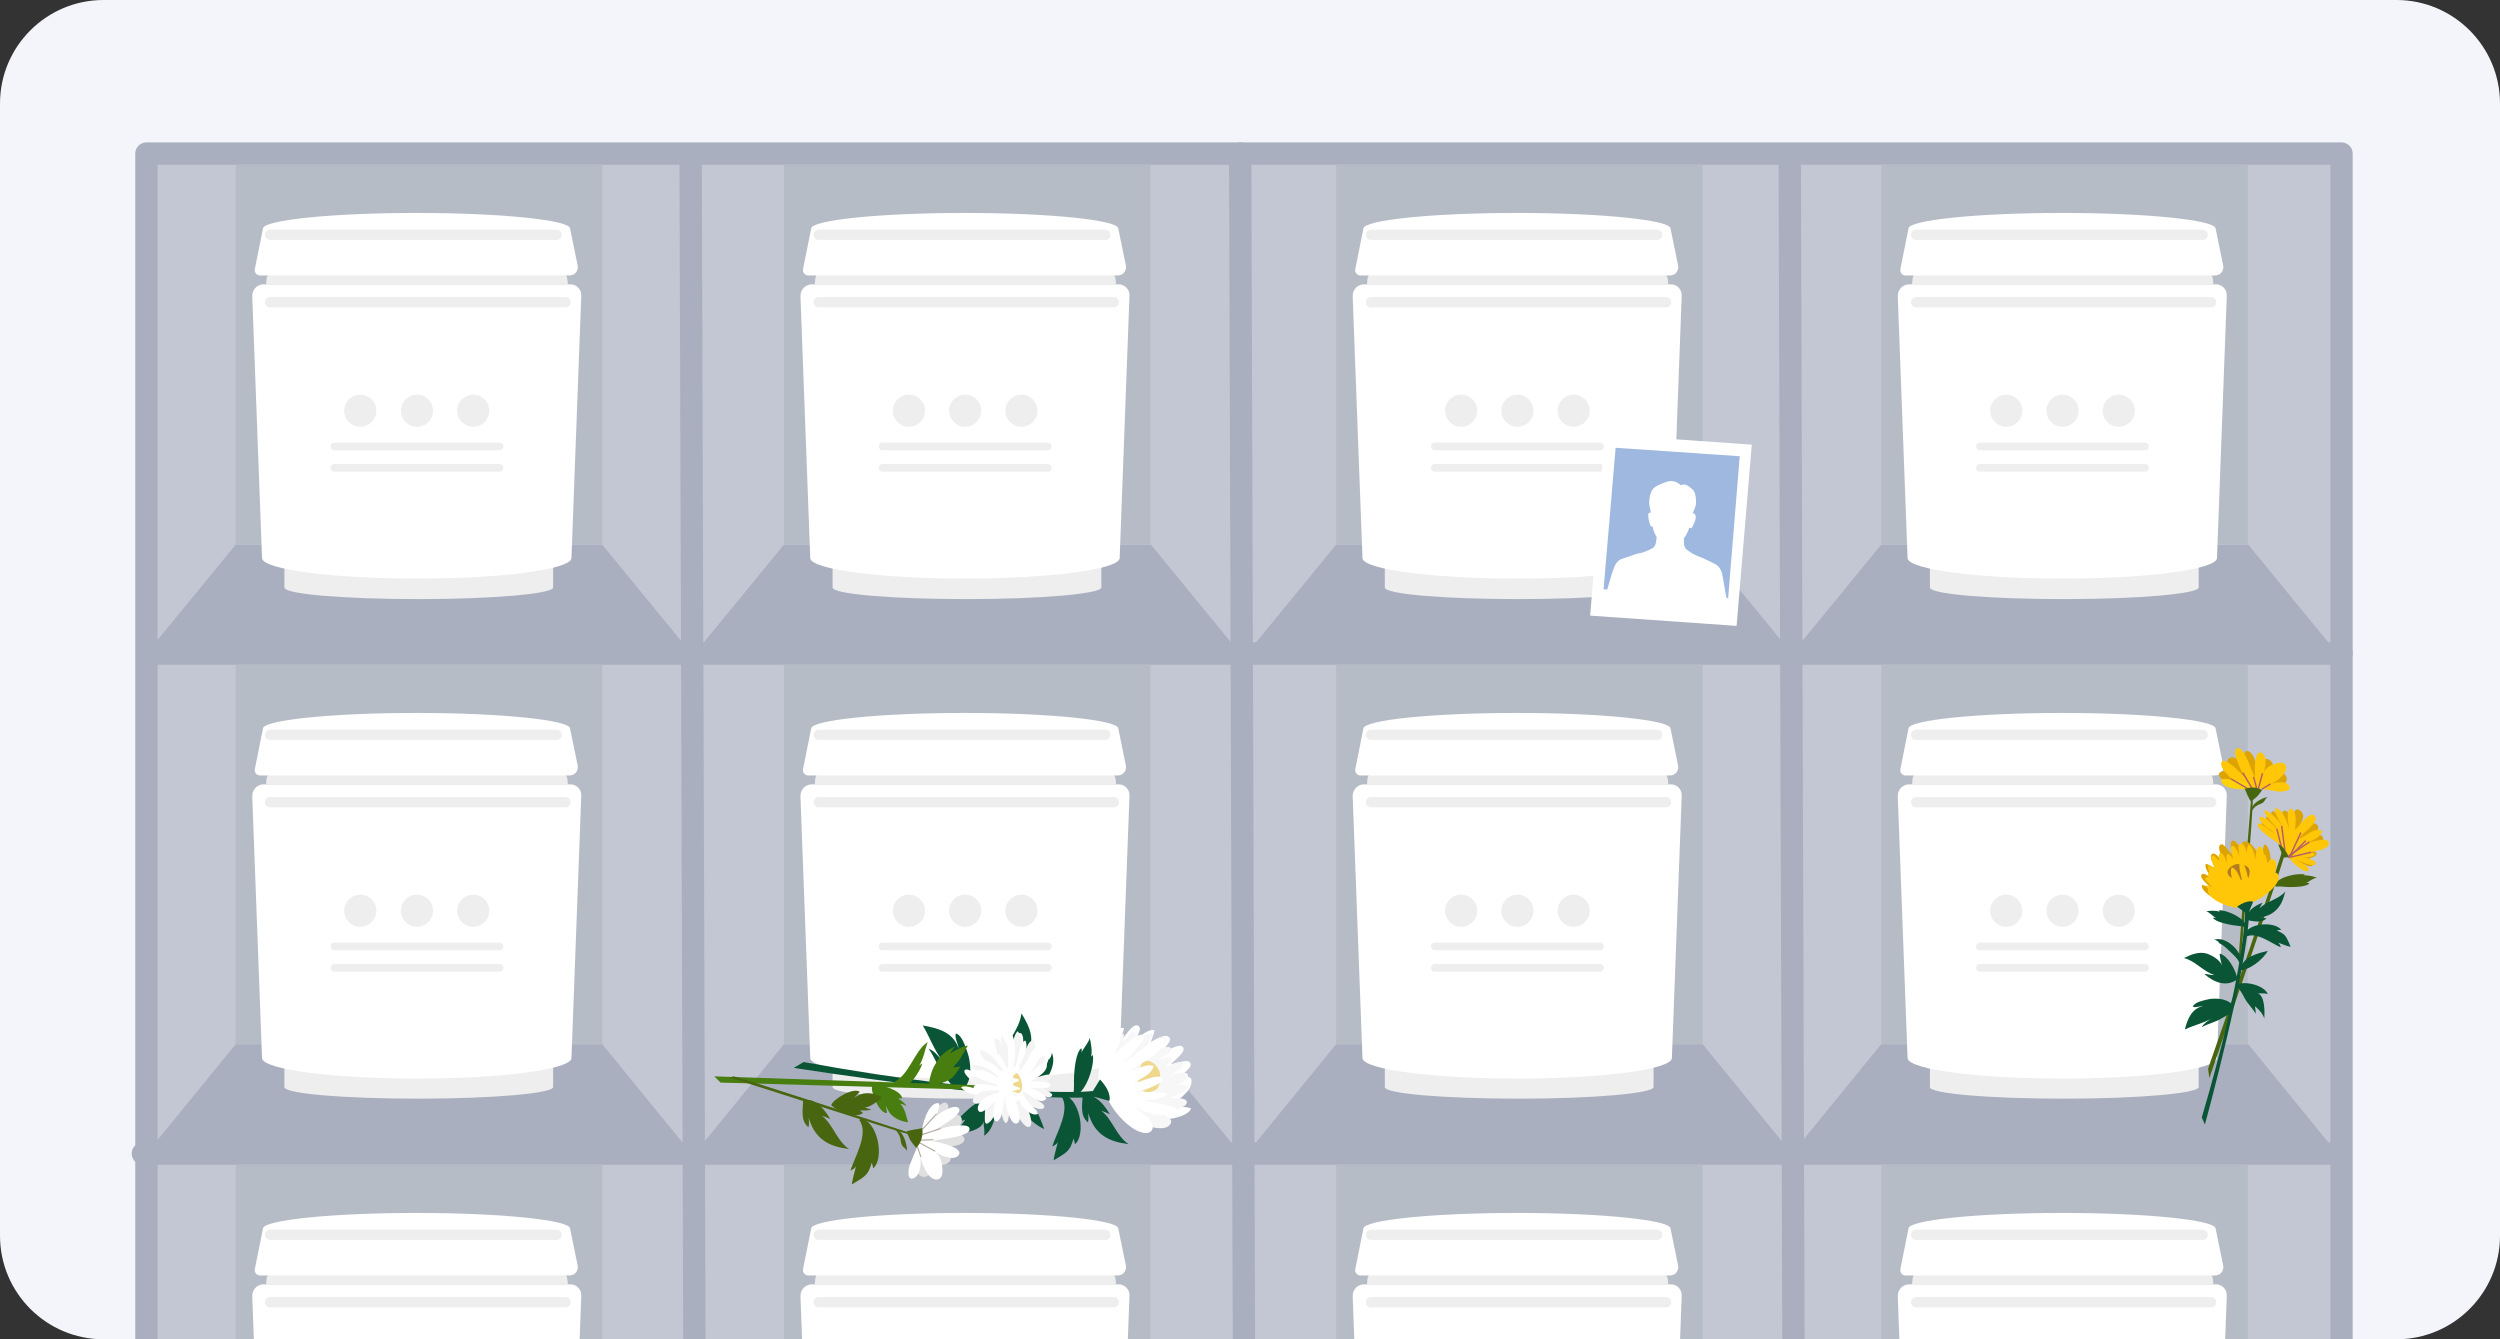 <?xml version="1.0" encoding="utf-8"?>
<!-- Generator: Adobe Illustrator 28.2.0, SVG Export Plug-In . SVG Version: 6.00 Build 0)  -->
<svg version="1.1" id="레이어_1" xmlns="http://www.w3.org/2000/svg" xmlns:xlink="http://www.w3.org/1999/xlink" x="0px"
	 y="0px" width="560px" height="300px" viewBox="0 0 560 300" style="enable-background:new 0 0 560 300;" xml:space="preserve">
<rect x="0" y="0" width="560" height="300" fill="#333333" stroke="none"/>
<style type="text/css">
	.st0{fill:#F4F5FB;}
	.st1{clip-path:url(#SVGID_00000086666787445867161480000017456264663364134310_);}
	.st2{fill:#C2C7D3;stroke:#A9AFBF;stroke-width:5;stroke-linecap:round;stroke-linejoin:round;stroke-miterlimit:10;}
	.st3{fill:none;stroke:#A9AFBF;stroke-width:5;stroke-linecap:round;stroke-linejoin:round;stroke-miterlimit:10;}
	.st4{fill:#A9AFBF;}
	.st5{fill:#B6BCC6;}
	.st6{fill:#EEEEEE;}
	.st7{fill:#FFFFFF;}
	.st8{fill:none;stroke:#EEEEEE;stroke-width:2.3;stroke-linecap:round;stroke-miterlimit:10;}
	.st9{fill:none;stroke:#EEEEEE;stroke-width:1.721;stroke-linecap:round;stroke-miterlimit:10;}
	.st10{fill:#F7F7F7;}
	.st11{fill:#EFD88B;}
	.st12{fill:#0A5536;}
	.st13{fill:#48650F;}
	.st14{fill:#487E0F;}
	.st15{fill:#F4F4F4;}
	.st16{fill:#E0E0E0;}
	.st17{fill:none;stroke:#B5ABA0;stroke-width:0.261;}
	.st18{fill:#9EB8DF;}
	.st19{fill:#DDA300;}
	.st20{fill:#FFC708;}
	.st21{fill:none;stroke:#B55D6A;stroke-width:0.325;}
	.st22{fill:#FFD208;}
	.st23{fill:#B37C21;}
</style>
<path class="st0" d="M536.8,300H23.2C10.4,300,0,289.6,0,276.8V23.2C0,10.4,10.4,0,23.2,0h513.6C549.6,0,560,10.4,560,23.2v253.6
	C560,289.6,549.6,300,536.8,300z"/>
<g>
	<defs>
		<path id="SVGID_1_" d="M536.8,300H23.2C10.4,300,0,289.6,0,276.8V23.2C0,10.4,10.4,0,23.2,0h513.6C549.6,0,560,10.4,560,23.2
			v253.6C560,289.6,549.6,300,536.8,300z"/>
	</defs>
	<clipPath id="SVGID_00000178204650603924085100000010465002262977041561_">
		<use xlink:href="#SVGID_1_"  style="overflow:visible;"/>
	</clipPath>
	<g style="clip-path:url(#SVGID_00000178204650603924085100000010465002262977041561_);">
		<rect x="32.8" y="34.4" class="st2" width="491.7" height="317.2"/>
		<g>
			<line class="st3" x1="34" y1="146.4" x2="524.5" y2="146.4"/>
			<line class="st3" x1="32" y1="258.4" x2="522.5" y2="258.4"/>
		</g>
		<line class="st3" x1="154.7" y1="35.6" x2="155.7" y2="351.6"/>
		<line class="st3" x1="277.8" y1="34.4" x2="278.8" y2="351.6"/>
		<line class="st3" x1="400.9" y1="35.6" x2="401.9" y2="354.3"/>
		<g>
			<polygon class="st4" points="134.9,122 52.8,122 32.8,146.4 154.9,146.4 			"/>
			<rect x="52.8" y="36.9" class="st5" width="82.1" height="85"/>
			<g>
				<path class="st6" d="M123.9,131.5v-10.4H63.7v10.4c0,0,0,0.1,0,0.1c0,1.5,13.5,2.6,30.1,2.6c16.6,0,30.1-1.2,30.1-2.6
					C123.9,131.6,123.9,131.5,123.9,131.5z"/>
				<g>
					<path class="st6" d="M127.7,63.7h-0.5l-0.1-1.1c-0.1-1.1-1-1.9-2-1.9H61.7c-1.1,0-1.9,0.8-2,1.9l-0.1,1.1H59c0,0,0,0-0.1,0
						L127.7,63.7C127.7,63.7,127.7,63.7,127.7,63.7z"/>
					<path class="st7" d="M127.8,63.7H59c-1.4,0-2.5,1.2-2.5,2.6l2.2,58.8c0.5,2.5,15.9,4.5,34.7,4.5c18.8,0,34.1-2,34.6-4.5h0
						l2.2-58.8C130.3,64.9,129.2,63.7,127.8,63.7z"/>
				</g>
				<path class="st7" d="M127.7,51.2c0-1.9-15.4-3.5-34.4-3.5c-19,0-34.4,1.6-34.4,3.5h0l-1.8,9c-0.2,0.8,0.4,1.5,1.1,1.5h69.4
					c1.2,0,2-1.1,1.8-2.2L127.7,51.2z"/>
				<line class="st8" x1="60.5" y1="52.6" x2="124.7" y2="52.6"/>
				<line class="st8" x1="60.5" y1="67.7" x2="126.7" y2="67.7"/>
				<g>
					<line class="st9" x1="74.9" y1="100" x2="111.9" y2="100"/>
					<line class="st9" x1="74.9" y1="104.8" x2="111.9" y2="104.8"/>
					<g>
						<circle class="st6" cx="80.7" cy="92" r="3.6"/>
						<circle class="st6" cx="93.4" cy="92" r="3.6"/>
						<circle class="st6" cx="106" cy="92" r="3.6"/>
					</g>
				</g>
			</g>
		</g>
		<g>
			<polygon class="st4" points="257.8,122 175.6,122 155.6,146.4 277.8,146.4 			"/>
			<rect x="175.6" y="36.9" class="st5" width="82.1" height="85"/>
			<g>
				<path class="st6" d="M246.7,131.5v-10.4h-60.2v10.4c0,0,0,0.1,0,0.1c0,1.5,13.5,2.6,30.1,2.6s30.1-1.2,30.1-2.6
					C246.8,131.6,246.7,131.5,246.7,131.5z"/>
				<g>
					<path class="st6" d="M250.5,63.7H250l-0.1-1.1c-0.1-1.1-1-1.9-2-1.9h-63.3c-1.1,0-1.9,0.8-2,1.9l-0.1,1.1h-0.5c0,0,0,0-0.1,0
						L250.5,63.7C250.6,63.7,250.5,63.7,250.5,63.7z"/>
					<path class="st7" d="M250.6,63.7h-68.8c-1.4,0-2.5,1.2-2.5,2.6l2.2,58.8c0.5,2.5,15.9,4.5,34.7,4.5c18.8,0,34.1-2,34.6-4.5h0
						l2.2-58.8C253.1,64.9,252,63.7,250.6,63.7z"/>
				</g>
				<path class="st7" d="M250.5,51.2c0-1.9-15.4-3.5-34.4-3.5c-19,0-34.4,1.6-34.4,3.5h0l-1.8,9c-0.2,0.8,0.4,1.5,1.1,1.5h69.4
					c1.2,0,2-1.1,1.8-2.2L250.5,51.2z"/>
				<line class="st8" x1="183.4" y1="52.6" x2="247.6" y2="52.6"/>
				<line class="st8" x1="183.4" y1="67.7" x2="249.5" y2="67.7"/>
				<g>
					<line class="st9" x1="197.7" y1="100" x2="234.7" y2="100"/>
					<line class="st9" x1="197.7" y1="104.8" x2="234.7" y2="104.8"/>
					<g>
						<circle class="st6" cx="203.6" cy="92" r="3.6"/>
						<circle class="st6" cx="216.2" cy="92" r="3.6"/>
						<circle class="st6" cx="228.8" cy="92" r="3.6"/>
					</g>
				</g>
			</g>
		</g>
		<g>
			<polygon class="st4" points="381.4,122 299.3,122 279.3,146.4 401.4,146.4 			"/>
			<rect x="299.3" y="36.9" class="st5" width="82.1" height="85"/>
			<g>
				<path class="st6" d="M370.4,131.5v-10.4h-60.2v10.4c0,0,0,0.1,0,0.1c0,1.5,13.5,2.6,30.1,2.6c16.6,0,30.1-1.2,30.1-2.6
					C370.4,131.6,370.4,131.5,370.4,131.5z"/>
				<g>
					<path class="st6" d="M374.2,63.7h-0.5l-0.1-1.1c-0.1-1.1-1-1.9-2-1.9h-63.3c-1.1,0-1.9,0.8-2,1.9l-0.1,1.1h-0.5c0,0,0,0-0.1,0
						L374.2,63.7C374.2,63.7,374.2,63.7,374.2,63.7z"/>
					<path class="st7" d="M374.3,63.7h-68.8c-1.4,0-2.5,1.2-2.5,2.6l2.2,58.8c0.5,2.5,15.9,4.5,34.7,4.5c18.8,0,34.1-2,34.6-4.5h0
						l2.2-58.8C376.8,64.9,375.7,63.7,374.3,63.7z"/>
				</g>
				<path class="st7" d="M374.2,51.2c0-1.9-15.4-3.5-34.4-3.5c-19,0-34.4,1.6-34.4,3.5h0l-1.8,9c-0.2,0.8,0.4,1.5,1.1,1.5h69.4
					c1.2,0,2-1.1,1.8-2.2L374.2,51.2z"/>
				<line class="st8" x1="307.1" y1="52.6" x2="371.2" y2="52.6"/>
				<line class="st8" x1="307.1" y1="67.7" x2="373.2" y2="67.7"/>
				<g>
					<line class="st9" x1="321.4" y1="100" x2="358.4" y2="100"/>
					<line class="st9" x1="321.4" y1="104.8" x2="358.4" y2="104.8"/>
					<g>
						<circle class="st6" cx="327.3" cy="92" r="3.6"/>
						<circle class="st6" cx="339.9" cy="92" r="3.6"/>
						<circle class="st6" cx="352.5" cy="92" r="3.6"/>
					</g>
				</g>
			</g>
		</g>
		<g>
			<polygon class="st4" points="503.6,122 421.4,122 401.4,146.4 523.6,146.4 			"/>
			<rect x="421.4" y="36.9" class="st5" width="82.1" height="85"/>
			<g>
				<path class="st6" d="M492.5,131.5v-10.4h-60.2v10.4c0,0,0,0.1,0,0.1c0,1.5,13.5,2.6,30.1,2.6s30.1-1.2,30.1-2.6
					C492.6,131.6,492.5,131.5,492.5,131.5z"/>
				<g>
					<path class="st6" d="M496.3,63.7h-0.5l-0.1-1.1c-0.1-1.1-1-1.9-2-1.9h-63.3c-1.1,0-1.9,0.8-2,1.9l-0.1,1.1h-0.5c0,0,0,0-0.1,0
						L496.3,63.7C496.4,63.7,496.3,63.7,496.3,63.7z"/>
					<path class="st7" d="M496.4,63.7h-68.8c-1.4,0-2.5,1.2-2.5,2.6l2.2,58.8c0.5,2.5,15.9,4.5,34.7,4.5c18.8,0,34.1-2,34.6-4.5h0
						l2.2-58.8C498.9,64.9,497.8,63.7,496.4,63.7z"/>
				</g>
				<path class="st7" d="M496.3,51.2c0-1.9-15.4-3.5-34.4-3.5c-19,0-34.4,1.6-34.4,3.5h0l-1.8,9c-0.2,0.8,0.4,1.5,1.1,1.5h69.4
					c1.2,0,2-1.1,1.8-2.2L496.3,51.2z"/>
				<line class="st8" x1="429.2" y1="52.6" x2="493.4" y2="52.6"/>
				<line class="st8" x1="429.2" y1="67.7" x2="495.3" y2="67.7"/>
				<g>
					<line class="st9" x1="443.5" y1="100" x2="480.5" y2="100"/>
					<line class="st9" x1="443.5" y1="104.8" x2="480.5" y2="104.8"/>
					<g>
						<circle class="st6" cx="449.4" cy="92" r="3.6"/>
						<circle class="st6" cx="462" cy="92" r="3.6"/>
						<circle class="st6" cx="474.6" cy="92" r="3.6"/>
					</g>
				</g>
			</g>
		</g>
		<g>
			<polygon class="st4" points="134.9,233.9 52.8,233.9 32.8,258.4 154.9,258.4 			"/>
			<rect x="52.8" y="148.9" class="st5" width="82.1" height="85"/>
			<g>
				<path class="st6" d="M123.9,243.5V233H63.7v10.4c0,0,0,0.1,0,0.1c0,1.5,13.5,2.6,30.1,2.6c16.6,0,30.1-1.2,30.1-2.6
					C123.9,243.5,123.9,243.5,123.9,243.5z"/>
				<g>
					<path class="st6" d="M127.7,175.7h-0.5l-0.1-1.1c-0.1-1.1-1-1.9-2-1.9H61.7c-1.1,0-1.9,0.8-2,1.9l-0.1,1.1H59c0,0,0,0-0.1,0
						L127.7,175.7C127.7,175.7,127.7,175.7,127.7,175.7z"/>
					<path class="st7" d="M127.8,175.7H59c-1.4,0-2.5,1.2-2.5,2.6l2.2,58.8c0.5,2.5,15.9,4.5,34.7,4.5c18.8,0,34.1-2,34.6-4.5h0
						l2.2-58.8C130.3,176.9,129.2,175.7,127.8,175.7z"/>
				</g>
				<path class="st7" d="M127.7,163.2c0-1.9-15.4-3.5-34.4-3.5c-19,0-34.4,1.6-34.4,3.5h0l-1.8,9c-0.2,0.8,0.4,1.5,1.1,1.5h69.4
					c1.2,0,2-1.1,1.8-2.2L127.7,163.2z"/>
				<line class="st8" x1="60.5" y1="164.6" x2="124.7" y2="164.6"/>
				<line class="st8" x1="60.5" y1="179.7" x2="126.7" y2="179.7"/>
				<g>
					<line class="st9" x1="74.9" y1="212" x2="111.9" y2="212"/>
					<line class="st9" x1="74.9" y1="216.8" x2="111.9" y2="216.8"/>
					<g>
						<circle class="st6" cx="80.7" cy="204" r="3.6"/>
						<circle class="st6" cx="93.4" cy="204" r="3.6"/>
						<circle class="st6" cx="106" cy="204" r="3.6"/>
					</g>
				</g>
			</g>
		</g>
		<g>
			<polygon class="st4" points="257.8,233.9 175.6,233.9 155.6,258.4 277.8,258.4 			"/>
			<rect x="175.6" y="148.9" class="st5" width="82.1" height="85"/>
			<g>
				<path class="st6" d="M246.7,243.5V233h-60.2v10.4c0,0,0,0.1,0,0.1c0,1.5,13.5,2.6,30.1,2.6s30.1-1.2,30.1-2.6
					C246.8,243.5,246.7,243.5,246.7,243.5z"/>
				<g>
					<path class="st6" d="M250.5,175.7H250l-0.1-1.1c-0.1-1.1-1-1.9-2-1.9h-63.3c-1.1,0-1.9,0.8-2,1.9l-0.1,1.1h-0.5c0,0,0,0-0.1,0
						L250.5,175.7C250.6,175.7,250.5,175.7,250.5,175.7z"/>
					<path class="st7" d="M250.6,175.7h-68.8c-1.4,0-2.5,1.2-2.5,2.6l2.2,58.8c0.5,2.5,15.9,4.5,34.7,4.5c18.8,0,34.1-2,34.6-4.5h0
						l2.2-58.8C253.1,176.9,252,175.7,250.6,175.7z"/>
				</g>
				<path class="st7" d="M250.5,163.2c0-1.9-15.4-3.5-34.4-3.5c-19,0-34.4,1.6-34.4,3.5h0l-1.8,9c-0.2,0.8,0.4,1.5,1.1,1.5h69.4
					c1.2,0,2-1.1,1.8-2.2L250.5,163.2z"/>
				<line class="st8" x1="183.4" y1="164.6" x2="247.6" y2="164.6"/>
				<line class="st8" x1="183.4" y1="179.7" x2="249.5" y2="179.7"/>
				<g>
					<line class="st9" x1="197.7" y1="212" x2="234.7" y2="212"/>
					<line class="st9" x1="197.7" y1="216.8" x2="234.7" y2="216.8"/>
					<g>
						<circle class="st6" cx="203.6" cy="204" r="3.6"/>
						<circle class="st6" cx="216.2" cy="204" r="3.6"/>
						<circle class="st6" cx="228.8" cy="204" r="3.6"/>
					</g>
				</g>
			</g>
		</g>
		<g>
			<polygon class="st4" points="381.4,233.9 299.3,233.9 279.3,258.4 401.4,258.4 			"/>
			<rect x="299.3" y="148.9" class="st5" width="82.1" height="85"/>
			<g>
				<path class="st6" d="M370.4,243.5V233h-60.2v10.4c0,0,0,0.1,0,0.1c0,1.5,13.5,2.6,30.1,2.6c16.6,0,30.1-1.2,30.1-2.6
					C370.4,243.5,370.4,243.5,370.4,243.5z"/>
				<g>
					<path class="st6" d="M374.2,175.7h-0.5l-0.1-1.1c-0.1-1.1-1-1.9-2-1.9h-63.3c-1.1,0-1.9,0.8-2,1.9l-0.1,1.1h-0.5c0,0,0,0-0.1,0
						L374.2,175.7C374.2,175.7,374.2,175.7,374.2,175.7z"/>
					<path class="st7" d="M374.3,175.7h-68.8c-1.4,0-2.5,1.2-2.5,2.6l2.2,58.8c0.5,2.5,15.9,4.5,34.7,4.5c18.8,0,34.1-2,34.6-4.5h0
						l2.2-58.8C376.8,176.9,375.7,175.7,374.3,175.7z"/>
				</g>
				<path class="st7" d="M374.2,163.2c0-1.9-15.4-3.5-34.4-3.5c-19,0-34.4,1.6-34.4,3.5h0l-1.8,9c-0.2,0.8,0.4,1.5,1.1,1.5h69.4
					c1.2,0,2-1.1,1.8-2.2L374.2,163.2z"/>
				<line class="st8" x1="307.1" y1="164.6" x2="371.2" y2="164.6"/>
				<line class="st8" x1="307.1" y1="179.7" x2="373.2" y2="179.7"/>
				<g>
					<line class="st9" x1="321.4" y1="212" x2="358.4" y2="212"/>
					<line class="st9" x1="321.4" y1="216.8" x2="358.4" y2="216.8"/>
					<g>
						<circle class="st6" cx="327.3" cy="204" r="3.6"/>
						<circle class="st6" cx="339.9" cy="204" r="3.6"/>
						<circle class="st6" cx="352.5" cy="204" r="3.6"/>
					</g>
				</g>
			</g>
		</g>
		<g>
			<polygon class="st4" points="503.6,233.9 421.4,233.9 401.4,258.4 523.6,258.4 			"/>
			<rect x="421.4" y="148.9" class="st5" width="82.1" height="85"/>
			<g>
				<path class="st6" d="M492.5,243.5V233h-60.2v10.4c0,0,0,0.1,0,0.1c0,1.5,13.5,2.6,30.1,2.6s30.1-1.2,30.1-2.6
					C492.6,243.5,492.5,243.5,492.5,243.5z"/>
				<g>
					<path class="st6" d="M496.3,175.7h-0.5l-0.1-1.1c-0.1-1.1-1-1.9-2-1.9h-63.3c-1.1,0-1.9,0.8-2,1.9l-0.1,1.1h-0.5c0,0,0,0-0.1,0
						L496.3,175.7C496.4,175.7,496.3,175.7,496.3,175.7z"/>
					<path class="st7" d="M496.4,175.7h-68.8c-1.4,0-2.5,1.2-2.5,2.6l2.2,58.8c0.5,2.5,15.9,4.5,34.7,4.5c18.8,0,34.1-2,34.6-4.5h0
						l2.2-58.8C498.9,176.9,497.8,175.7,496.4,175.7z"/>
				</g>
				<path class="st7" d="M496.3,163.2c0-1.9-15.4-3.5-34.4-3.5c-19,0-34.4,1.6-34.4,3.5h0l-1.8,9c-0.2,0.8,0.4,1.5,1.1,1.5h69.4
					c1.2,0,2-1.1,1.8-2.2L496.3,163.2z"/>
				<line class="st8" x1="429.2" y1="164.6" x2="493.4" y2="164.6"/>
				<line class="st8" x1="429.2" y1="179.7" x2="495.3" y2="179.7"/>
				<g>
					<line class="st9" x1="443.5" y1="212" x2="480.5" y2="212"/>
					<line class="st9" x1="443.5" y1="216.8" x2="480.5" y2="216.8"/>
					<g>
						<circle class="st6" cx="449.4" cy="204" r="3.6"/>
						<circle class="st6" cx="462" cy="204" r="3.6"/>
						<circle class="st6" cx="474.6" cy="204" r="3.6"/>
					</g>
				</g>
			</g>
		</g>
		<g>
			<polygon class="st4" points="134.9,345.9 52.8,345.9 32.8,370.4 154.9,370.4 			"/>
			<rect x="52.8" y="260.9" class="st5" width="82.1" height="85"/>
			<g>
				<path class="st6" d="M123.9,355.5V345H63.7v10.4c0,0,0,0.1,0,0.1c0,1.5,13.5,2.6,30.1,2.6c16.6,0,30.1-1.2,30.1-2.6
					C123.9,355.5,123.9,355.5,123.9,355.5z"/>
				<g>
					<path class="st6" d="M127.7,287.7h-0.5l-0.1-1.1c-0.1-1.1-1-1.9-2-1.9H61.7c-1.1,0-1.9,0.8-2,1.9l-0.1,1.1H59c0,0,0,0-0.1,0
						L127.7,287.7C127.7,287.7,127.7,287.7,127.7,287.7z"/>
					<path class="st7" d="M127.8,287.7H59c-1.4,0-2.5,1.2-2.5,2.6l2.2,58.8c0.5,2.5,15.9,4.5,34.7,4.5c18.8,0,34.1-2,34.6-4.5h0
						l2.2-58.8C130.3,288.9,129.2,287.7,127.8,287.7z"/>
				</g>
				<path class="st7" d="M127.7,275.2c0-1.9-15.4-3.5-34.4-3.5c-19,0-34.4,1.6-34.4,3.5h0l-1.8,9c-0.2,0.8,0.4,1.5,1.1,1.5h69.4
					c1.2,0,2-1.1,1.8-2.2L127.7,275.2z"/>
				<line class="st8" x1="60.5" y1="276.6" x2="124.7" y2="276.6"/>
				<line class="st8" x1="60.5" y1="291.7" x2="126.7" y2="291.7"/>
				<g>
					<line class="st9" x1="74.9" y1="324" x2="111.9" y2="324"/>
					<line class="st9" x1="74.9" y1="328.8" x2="111.9" y2="328.8"/>
					<g>
						<circle class="st6" cx="80.7" cy="316" r="3.6"/>
						<circle class="st6" cx="93.4" cy="316" r="3.6"/>
						<circle class="st6" cx="106" cy="316" r="3.6"/>
					</g>
				</g>
			</g>
		</g>
		<g>
			<polygon class="st4" points="257.8,345.9 175.6,345.9 155.6,370.4 277.8,370.4 			"/>
			<rect x="175.6" y="260.9" class="st5" width="82.1" height="85"/>
			<g>
				<path class="st6" d="M246.7,355.5V345h-60.2v10.4c0,0,0,0.1,0,0.1c0,1.5,13.5,2.6,30.1,2.6s30.1-1.2,30.1-2.6
					C246.8,355.5,246.7,355.5,246.7,355.5z"/>
				<g>
					<path class="st6" d="M250.5,287.7H250l-0.1-1.1c-0.1-1.1-1-1.9-2-1.9h-63.3c-1.1,0-1.9,0.8-2,1.9l-0.1,1.1h-0.5c0,0,0,0-0.1,0
						L250.5,287.7C250.6,287.7,250.5,287.7,250.5,287.7z"/>
					<path class="st7" d="M250.6,287.7h-68.8c-1.4,0-2.5,1.2-2.5,2.6l2.2,58.8c0.5,2.5,15.9,4.5,34.7,4.5c18.8,0,34.1-2,34.6-4.5h0
						l2.2-58.8C253.1,288.9,252,287.7,250.6,287.7z"/>
				</g>
				<path class="st7" d="M250.5,275.2c0-1.9-15.4-3.5-34.4-3.5c-19,0-34.4,1.6-34.4,3.5h0l-1.8,9c-0.2,0.8,0.4,1.5,1.1,1.5h69.4
					c1.2,0,2-1.1,1.8-2.2L250.5,275.2z"/>
				<line class="st8" x1="183.4" y1="276.6" x2="247.6" y2="276.6"/>
				<line class="st8" x1="183.4" y1="291.7" x2="249.5" y2="291.7"/>
				<g>
					<line class="st9" x1="197.7" y1="324" x2="234.7" y2="324"/>
					<line class="st9" x1="197.7" y1="328.8" x2="234.7" y2="328.8"/>
					<g>
						<circle class="st6" cx="203.6" cy="316" r="3.6"/>
						<circle class="st6" cx="216.2" cy="316" r="3.6"/>
						<circle class="st6" cx="228.8" cy="316" r="3.6"/>
					</g>
				</g>
			</g>
		</g>
		<g>
			<polygon class="st4" points="381.4,345.9 299.3,345.9 279.3,370.4 401.4,370.4 			"/>
			<rect x="299.3" y="260.9" class="st5" width="82.1" height="85"/>
			<g>
				<path class="st6" d="M370.4,355.5V345h-60.2v10.4c0,0,0,0.1,0,0.1c0,1.5,13.5,2.6,30.1,2.6c16.6,0,30.1-1.2,30.1-2.6
					C370.4,355.5,370.4,355.5,370.4,355.5z"/>
				<g>
					<path class="st6" d="M374.2,287.7h-0.5l-0.1-1.1c-0.1-1.1-1-1.9-2-1.9h-63.3c-1.1,0-1.9,0.8-2,1.9l-0.1,1.1h-0.5c0,0,0,0-0.1,0
						L374.2,287.7C374.2,287.7,374.2,287.7,374.2,287.7z"/>
					<path class="st7" d="M374.3,287.7h-68.8c-1.4,0-2.5,1.2-2.5,2.6l2.2,58.8c0.5,2.5,15.9,4.5,34.7,4.5c18.8,0,34.1-2,34.6-4.5h0
						l2.2-58.8C376.8,288.9,375.7,287.7,374.3,287.7z"/>
				</g>
				<path class="st7" d="M374.2,275.2c0-1.9-15.4-3.5-34.4-3.5c-19,0-34.4,1.6-34.4,3.5h0l-1.8,9c-0.2,0.8,0.4,1.5,1.1,1.5h69.4
					c1.2,0,2-1.1,1.8-2.2L374.2,275.2z"/>
				<line class="st8" x1="307.1" y1="276.6" x2="371.2" y2="276.6"/>
				<line class="st8" x1="307.1" y1="291.7" x2="373.2" y2="291.7"/>
				<g>
					<line class="st9" x1="321.4" y1="324" x2="358.4" y2="324"/>
					<line class="st9" x1="321.4" y1="328.8" x2="358.4" y2="328.8"/>
					<g>
						<circle class="st6" cx="327.3" cy="316" r="3.6"/>
						<circle class="st6" cx="339.9" cy="316" r="3.6"/>
						<circle class="st6" cx="352.5" cy="316" r="3.6"/>
					</g>
				</g>
			</g>
		</g>
		<g>
			<polygon class="st4" points="503.6,345.9 421.4,345.9 401.4,370.4 523.6,370.4 			"/>
			<rect x="421.4" y="260.9" class="st5" width="82.1" height="85"/>
			<g>
				<path class="st6" d="M492.5,355.5V345h-60.2v10.4c0,0,0,0.1,0,0.1c0,1.5,13.5,2.6,30.1,2.6s30.1-1.2,30.1-2.6
					C492.6,355.5,492.5,355.5,492.5,355.5z"/>
				<g>
					<path class="st6" d="M496.3,287.7h-0.5l-0.1-1.1c-0.1-1.1-1-1.9-2-1.9h-63.3c-1.1,0-1.9,0.8-2,1.9l-0.1,1.1h-0.5c0,0,0,0-0.1,0
						L496.3,287.7C496.4,287.7,496.3,287.7,496.3,287.7z"/>
					<path class="st7" d="M496.4,287.7h-68.8c-1.4,0-2.5,1.2-2.5,2.6l2.2,58.8c0.5,2.5,15.9,4.5,34.7,4.5c18.8,0,34.1-2,34.6-4.5h0
						l2.2-58.8C498.9,288.9,497.8,287.7,496.4,287.7z"/>
				</g>
				<path class="st7" d="M496.3,275.2c0-1.9-15.4-3.5-34.4-3.5c-19,0-34.4,1.6-34.4,3.5h0l-1.8,9c-0.2,0.8,0.4,1.5,1.1,1.5h69.4
					c1.2,0,2-1.1,1.8-2.2L496.3,275.2z"/>
				<line class="st8" x1="429.2" y1="276.6" x2="493.4" y2="276.6"/>
				<line class="st8" x1="429.2" y1="291.7" x2="495.3" y2="291.7"/>
				<g>
					<line class="st9" x1="443.5" y1="324" x2="480.5" y2="324"/>
					<line class="st9" x1="443.5" y1="328.8" x2="480.5" y2="328.8"/>
					<g>
						<circle class="st6" cx="449.4" cy="316" r="3.6"/>
						<circle class="st6" cx="462" cy="316" r="3.6"/>
						<circle class="st6" cx="474.6" cy="316" r="3.6"/>
					</g>
				</g>
			</g>
		</g>
		<g>
			<g>
				<path class="st7" d="M260,250.4c1.4,0.8,6.3-0.4,6.8-2.1c-1.3-0.6-2.9-0.2-4.3-0.2c1-1.9,4.2-3.2,4.4-5.7
					c0.2-2.3-2.9-0.6-4.1-0.3c0.8-0.5,4.2-2.7,3.9-3.8c-0.3-1.4-3.4,0-4.4,0.1c0.4-0.7,3.5-2.7,2.7-3.8c-0.9-1.2-4.1,1.3-5.1,1.4
					c0.4-0.9,3.2-3,1.8-3.8c-1.2-0.7-3.1,1.1-4,1.6c0.2-1,0.8-2,0.9-3c-1.2-0.5-3.3,1.4-4.2,2.1c0.2-0.8,1.7-2.7,0.4-3.2
					c-1.2-0.4-2.9,2.7-3.7,3.3c0.1-0.9,0.5-1.8,0.7-2.7c-1.5-0.6-3.4,3-3.8,4.1c-0.5,1.6,0.3,3.4,0.9,4.9c1.5,4,3.1,10.2,8.2,10.9"
					/>
				<path class="st10" d="M255.9,251.5c1.1,1,4.7,1.8,5.9,0.7c1.7-1.5-1-2.5-2.1-2.9c1.1,0,5.6-0.9,6.1-2.1c0.6-1.6-3.3-1.1-4-1.3
					c1.1-0.2,4.2-1.4,4.4-2.6c-1-0.4-2-0.5-3-0.1c0.7-0.4,3.4-1.2,2.9-2.4c-0.5-1.2-3.1-0.1-4,0.1c0.5-0.4,3.4-1.8,2.9-2.7
					c-0.5-0.9-3.3,0.6-4,0.7c0.5-0.6,1.3-1.1,1.5-1.8c-1.1-0.5-2.2,0.1-3.2,0.2c0.6-0.3,3.6-1.5,3-2.5c-0.4-0.8-3,0.3-3.6,0.5
					c0.5-0.5,3.2-2,2.4-2.9c-0.7-0.8-3.2,1-3.9,1.4c0.2-0.7,0.8-1.3,1-2c-1.2-0.7-3.1,1.1-4.1,1.7c0.1-0.6,0.8-2.3-0.3-2.3
					c-0.6,0-2,1.9-2.4,2.3c0.2-1.1,0.9-2.9-0.5-1.3c-1.3,1.5-2.1,3.4-2.4,5.4c-0.4,3,0.7,6.6,2.2,9.2c0.5,0.9,1.1,1.9,1.8,2.7
					c0.5,0.5,1.1,0.9,1.5,1.6"/>
				<path class="st11" d="M258.5,244.3c1.4-0.2,1.6-3.4,1.2-4.4c-0.7-1.6-2.7-3.3-4-1.5c-1.4,1.9-1.3,7.2,2.4,6.1"/>
				<path class="st7" d="M247.6,245c0.4,0.4,0.6,1.3,0.9,1.9c0.6,1.1,1.3,2.1,2.1,3c1.3,1.5,3.4,3.4,5.3,3.8c1.8,0.5,3-0.8,1.9-2.5
					c-1.2-1.8-3.6-3-5.2-4.5c-0.1-0.1-0.1-0.1-0.2-0.1c3,2.2,6.3,4,10.1,2.7c2.4-0.9-0.1-1.5-1.4-1.8c-1.7-0.4-3.5-0.7-5.3-1
					c1,0.1,5.5-0.4,5.6-1.6c-2.3-0.5-4.8-0.2-7.1-0.2c0.8-0.1,6.4-1.8,6.1-3.1c-0.4-1.4-5.8,1-6.6,1.2c1.3-1.1,4.3-2.1,4.6-4
					c-1.5-0.6-3.9,0.7-5.3,1.2c2.2-2,7.5-3.8,7.8-7.3c-1.6-0.6-3.5,1.2-4.7,2c-1.7,1.1-3,2.5-4.7,3.6c0.7-0.9,5.6-5.4,4.5-6.4
					c-1-0.9-5.9,3.6-6.5,4.6c0.1-0.8,2.9-4.9,0.4-4.1c-1.7,0.6-2.9,3.9-3.3,5.4c-0.6,2-1.2,5.5,0.9,6.7"/>
				<path class="st12" d="M248.5,246.6c0,0,0.7-1.8-2.1-4.8l-1.6,2.6c0,0-18,2-64.8-6.5l-2.2,1.3c0,0,50.3,8,67.4,6.5L248.5,246.6z"
					/>
				<path class="st12" d="M224.7,244.2c2.3-0.8,6.3-3.5,6.7-6.2c-1.1,0.1-2.5,0.9-3.6,1c1.8-0.8,2.8-3.4,3.1-5.1
					c0.5-2.4-0.8-4.8-2.1-6.9c-0.4,3.6-3.5,6.4-4.2,9.9c-0.2-1,0.1-2.1,0-3.1c-2.2,3.1-3.4,7.2-0.6,10.3"/>
				<path class="st12" d="M222.4,244.5c1.4,2.6,0.6,8.5-2,9.9c0.3-0.9-0.1-2.1-0.1-3.2c-0.4,2.4-5.8,2.8-7.6,2.9
					c1.3-0.4,2.8-2.1,3.5-3.3c-0.8,0.3-1.5,0.5-2.4,0.5c1.6-1.2,2.8-2.8,4.5-3.9c1.2-0.9,2.8-2,3.8-3.2"/>
				<path class="st12" d="M216.2,243.5c1.6-2,1.3-5.5,0.5-7.8c-0.4-1.1-1.2-3.9-2.6-4.2c-0.3,1,0.5,2.3,0.6,3.3
					c-1.2-3.6-4.6-4.5-8-5.1c1.5,2.5,2.5,5.4,4.3,7.8c-0.9-1-1.7-2.1-3-2.6c1.3,1.8,2,3.9,3.3,5.7c0.6,0.9,1.4,1.8,2,2.7"/>
				<path class="st12" d="M227.6,245c3.7,0.5,5.2,4.9,6.3,7.9c-2.6-1.1-6.7-5-6.9-8.1"/>
				<path class="st12" d="M230.9,244.6c2.9-1,6.1-5.8,4.7-8.8c0,0.6-0.3,1.2-0.7,1.6c0,0.1,0-0.3,0-0.3c-0.3,1.8-1.9,3.4-3,4.8
					c-0.9,1.2-1.8,2.1-3.2,2.8"/>
				<path class="st12" d="M237.9,245.2c3.9,0.3,5.5,8.9,2.9,11.1c-0.1-0.4-0.2-0.9-0.3-1.3c-0.6,1.7-0.7,2.4-2.2,3.5
					c-0.7,0.5-1.6,1-2.3,1.4c0.2-1.4,0.7-2.9,1-4.3c-0.1,0.6-0.8,1-1.3,1.2c0.9-2.9,4.2-8.3,2-11.3"/>
				<path class="st13" d="M192.7,250.6c3.9,0.3,5.5,8.9,2.9,11.1c-0.1-0.4-0.2-0.9-0.3-1.3c-0.6,1.7-0.7,2.4-2.2,3.5
					c-0.7,0.5-1.6,1-2.3,1.4c0.2-1.4,0.7-2.9,1-4.3c-0.1,0.6-0.8,1-1.3,1.2c0.9-2.9,4.2-8.3,2-11.3"/>
				<path class="st12" d="M241,245.3c2.4-0.9,4.2-6.7,3.8-9c-0.1,0.1-0.3,0.3-0.4,0.4c0.3-1.4,0-2.9-0.3-4.2
					c-0.3,1.2-1.4,2.2-1.9,3.4c0.1-0.2,0.2-0.8,0-1.1c-1.2,1-1.5,4.5-1.6,6c-0.1,1.5,0.1,2.9-0.2,4.4"/>
				<path class="st12" d="M243.9,245.3c2.1,0.4,3.7,2.6,4.7,4.3c-0.6-0.3-1.3-0.6-1.9-0.8c2.6,2.1,3.3,5.6,6.1,7.5
					c-2.2-0.3-4.4-0.8-6.2-2.3c-1.7-1.5-2.1-2.7-2.9-4.7c0.1,0.7,0.2,1.4,0,2.1c-1.9-1.5-1.2-4.1-1.2-6.1"/>
				<path class="st13" d="M181.3,246.4c2.1,0.4,3.7,2.6,4.7,4.3c-0.6-0.3-1.3-0.6-1.9-0.8c2.6,2.1,3.3,5.6,6.1,7.5
					c-2.2-0.3-4.4-0.8-6.2-2.3c-1.7-1.5-2.1-2.7-2.9-4.7c0.1,0.7,0.2,1.4,0,2.1c-1.9-1.5-1.2-4.1-1.2-6.1"/>
			</g>
			<g>
				<polygon class="st14" points="221.9,244.2 161.4,242.5 160,241.1 221.9,243.2 				"/>
				<path class="st14" d="M199.8,242.6c3.9-1.5,4.8-7,8-9.2c-0.6,1.7-0.9,3.7-1.9,5.3c0.2-0.2,0.4-0.3,0.7-0.5
					c-0.3,1.4-3.4,6.7-5.3,4.8"/>
				<path class="st14" d="M195.4,243.1c-0.6,1.2,1.6,6.5,3.3,6.2c-0.1-0.6-0.2-1.2-0.2-1.7c0.6,2.4,2.7,3.5,4.9,3.8
					c-0.4-1.4-0.7-3.2-1.8-4.2c0.5,0.1,1,0.3,1.5,0.6c-0.4-0.7-1.2-1.3-1.9-1.7c0.2,0,0.6-0.1,0.9-0.1c-0.3-1.8-4.7-3.1-6.2-2.9"/>
				<path class="st13" d="M186.2,247.6c0.2-1.3,5.1-4.2,6.4-3c-0.4,0.4-0.9,0.8-1.2,1.3c1.9-1.5,4.2-1.2,6.2-0.1
					c-1.1,0.9-2.4,2.1-3.9,2.3c0.5,0.2,1,0.3,1.5,0.4c-0.8,0.3-1.8,0.3-2.6,0.2c0.2,0.1,0.5,0.5,0.7,0.6c-1.3,1.3-5.6-0.3-6.7-1.4"
					/>
				<path class="st14" d="M208.2,243.1c0.5,0.6,3-0.6,4-1c1.5-0.7,2.1-2,3-3.2c-0.6,0.1-1.2,0.1-1.7,0.2c0.6-0.8,1.3-1.4,1.8-2.3
					c0.5-0.9,1-1.7,1.5-2.6c-1.5,0.3-2.7,1-4,1.8c0.4-0.6,0.7-1.1,1.2-1.6c-2,0.9-3.4,1.9-4.5,4c-0.8,1.3-1.2,2.8-1.4,4.2"/>
				<g>
					<g>
						<path class="st7" d="M228.1,240.2c0.8-1.7,1.1-3.8,1.1-5.8c0-0.6,0.2-2.9-0.7-3c-1-0.2-1.1,2-1.3,2.5c0,0-0.1,0-0.1,0
							c-0.1-0.4-0.5-2.4-1.1-2.3c-0.8,0-0.6,1.5-0.7,1.9c-0.7,2.2-1.7-2.5-2.3-2.5c-1.5,0.2,0.9,4.1,0.5,4.7c-0.7,1.3-2.7-2.6-3.1-3
							c-1.4,0.7,0.2,3.4,0.7,4.2c0.9,1.5,0.2,1.6-1,0.7c-0.7-0.6-1.6-1.7-1.4-0.3c0.2,1.1,1.1,1.8,1.9,2.6c0.5,0.5,1,0.9,0.2,1.2
							c-1.2,0.4-2.7-0.9-3.5-1.3c-1.2-0.6-1.7,0-0.9,1c0.5,0.7,1.3,1.3,2.1,1.7c0.6,0.3,1.6,0.5,2.1,0.9c1.1,1-0.4,0.8-1.1,0.7
							c-1.2-0.2-3-1.1-4.2-0.6c1,1.9,5,2.1,7,1.9l6-5.1"/>
						<path class="st15" d="M226.4,243.3c-0.6,1.5,0.3,4.7,1.2,6.1c0.4,0.6,2,3.5,3,3c1.4-0.7-1.3-6.3-1.8-7.3
							c0.5,1.3,1.3,2.3,2.6,2.9c0.4,0.2,2,0.7,2.4,0.2c0.6-0.6-0.9-1.4-1.3-1.7c-0.9-0.6-1.6-1.4-2-2.4c0.5,0.4,5.2,2.7,5.2,1.1
							c0-0.3-2-1.5-2.3-1.7c-0.6-0.3-1.5-0.6-1.9-0.9c0.9,0.1,1.8,0.2,2.7-0.2c0.4-0.2,1.5-0.9,1.4-1.4c-0.3-0.9-3.6,0.5-4.2,0.6
							c0.2-1,1.7-1.9,2.2-2.9c0.4-0.8,0.5-1.4,0.3-2.3c-1,0.3-1.5,1.6-2.5,2.1c0.5-1.3,0.6-2.7,0.5-4.1c-0.1-0.8-0.1-2.1-1.2-1
							c-0.6,0.6-0.9,1.9-1.4,2.7c-0.3,0.6-0.6,1.1-0.8,1.7c0.8-2,0.8-4.9-0.5-6.8c-0.8,0.4-1.2,2.9-1.3,3.8
							c-0.2,1.2-0.7,2.6-0.6,3.8c0.5-2-0.3-5.1-1.8-6.6c-0.2,1.1,0.1,1.8,0.4,2.8c-0.2-0.8-0.8-2.3-2-2.1c0.1,2.1,1.2,3.9,1.9,5.9
							c-0.5-0.5-4.6-4-5-3.2c-0.4,0.7,1.6,2.7,2,3.2c0.5,0.7,1,1.5,1.6,2c-1.3-0.9-3.7-2.4-5.3-1.9c0.1,1.1,1.6,1.6,2.5,2.1
							c0.6,0.4,1.1,1,1.8,1.2c-0.6-0.4-5.2-1.8-4.9,0c0.1,0.8,1.8,1,2.5,1.3c0.8,0.3,1.7,0.4,2.5,0.8c-1.2,0-2.4,0.2-3.4,1
							c-0.4,0.3-1.3,1.2-0.9,1.8c0.5,0.9,3.3-0.3,3.9-0.6c-1.3,0.4-1.3,2.9-1.3,3.9c0,0.8-0.1,2.1,1,1.2c0.8-0.6,1.4-2.1,1.9-3
							c0.3-0.5,0.9-1,0.7-1.6c0.3,1.3,0,2.6,0.5,3.9c0.5,1.2,0.9,1.1,1.2-0.2c0.5-2.3,0.4-5,0.3-7.3"/>
						<path class="st7" d="M225.8,244.2c-1,1.3-0.6,3.2-0.1,4.6c0.2,0.7,1,3.4,2.2,2.8c1-0.5,0.2-3.1,0-3.8
							c-0.3-0.8-1.2-2.2-0.8-3.1c1.1,0.8,1.3,2.6,2.2,3.5c0.6,0.6,2.2,1.9,3.2,1.3c-0.1-1.1-1.7-1.9-2.3-2.8
							c-0.4-0.6-1.1-1.4-1.2-2.2c1.2,0,3.6,3.1,5.2,1.8c0.9-0.7-2.6-2.4-3.3-2.6c0,0-0.1-0.1-0.1-0.1c0.5,0,5.1,0.7,4.4-0.8
							c-0.3-0.7-3.7-0.5-4.5-0.5c1.4-0.8,4.4-2.3,3.7-4.3c-1.7,0.1-2.7,2.1-4.3,2.8c1.8-1.1,3.2-4.6,2.6-6.6c-1.3,0.2-2.3,3-3,4
							c-0.5,0.7-0.9,1.7-1.9,2c0.5-2,2.9-4.9,1.9-7.1c-1.1,0.1-1.6,3.3-1.8,4.2c-0.2,0.7-0.5,2.7-1.2,2.9c-0.3-0.5,0.1-1.1,0.3-1.7
							c0.3-0.9,0.3-1.8,0.4-2.7c0-0.6-0.1-4-1-4.1c-1.1-0.2-0.4,7.5-0.6,8.4c-0.8-2.3-1.7-4.1-3.8-5.4c-0.6,2,2.9,4.5,3.6,6.3
							c-1.5-0.8-3.8-4.1-5.9-3.4c0.3,1,1.8,1.7,2.5,2.3c0.8,0.7,1.6,1.4,2.3,2.1c-1.5-0.8-3.1-2.2-4.9-2.3c-0.4,0-1,0-1.3,0.2
							c-0.6,0.3-0.5,0.1-0.2,0.6c0.6,1,3,1.8,4.1,2.1c0.8,0.2,1.7,0.2,2.2,0.9c-0.5,0.1-6.4-1.7-6.3,0.2c0.1,1.2,5.5,0.3,6.6,0.5
							c-1.2,0.7-2.8,0.9-4,1.7c-0.8,0.5-2,1.7-1.6,2.8c0.7,1.6,3.9-2.3,4.7-2.9c-1.2,0.5-1.6,3.6-1.2,4.7c0.6,1.6,1.5,0.1,1.8-0.9
							c0.4-1.6,0.3-4,1.4-5.2"/>
						<path class="st11" d="M227.4,244.6c-1.5,0.5-2.1-5,0.2-4.3c1.2,0.4,2.1,4.4,0.4,4.6"/>
					</g>
					<path class="st7" d="M223.2,242.7c-0.1,1.8,3,4.5,4.8,3.9c1.3-0.4-1.2-1.3-1.2-1.8c-0.1-0.8,1.9-0.5,1.7-1
						c-0.1-0.3-1.2-0.4-1.5-0.7c-0.3-0.4,0.1-0.5,0.5-0.7c0.3-0.1,0.9-0.2,0.7-0.6c-0.2-0.3-0.9,0-1.2-0.4c-0.4-0.7,1.3-1.1,1.4-1.9
						c0.1-1.1-2.4-0.5-2.9-0.3c-1.1,0.4-2.3,1.9-2.2,3.1"/>
				</g>
				<g>
					<path class="st16" d="M209.5,248.9c0.1-0.8,2.2-2.8,2.8-1.5c0.6,1.3-1.2,2.1-1.7,3.1c0.5,0,0.9-0.4,1.3-0.6
						c0.6-0.2,1.2-0.2,1.7-0.2c0.7-0.1,1.5,0,1.8,0.8c0.4,1.4-1.6,2.8-2.6,3.4c1,0.1,1.9-0.4,2.7,0.4c0.6,0.6,0.8,1.1,0.1,1.7
						c-1.3,1-2.8,0.6-4.3,1c0.8,0.7,2.4,2.2,1.3,3.3c-0.4,0.4-1.1,0.7-1.6,0.6c-0.4-0.1-0.7-0.5-1.1-0.6c0,2.2-3.5,5.1-4.5,1.9
						c-0.2-0.5-0.3-1.1-0.3-1.7c0-0.6,0.4-1.1,0.6-1.7c0.5-1.5,1.1-2.9,1.6-4.4c0.3-0.8,0.5-1.6,0.8-2.4c0.2-0.4,0.3-1,0.5-1.3"/>
					<path class="st7" d="M206.9,254c-0.2-1.3,1.3-2.9,2.2-3.6c0.9-0.7,4.2-3.1,5.5-2.3c1.8,1.2-4.4,4.5-5.5,5.2
						c0.7-0.2,1.2-0.2,1.9-0.5c1.2-0.5,2.5-0.6,3.8-0.7c0.7,0,2.8-0.2,2.3,1.2c-0.4,0.9-3.9,1.6-4.8,1.7c-1.1,0.2-2.4,0.3-3.4,0.6
						c0.9,0.2,7.5,1.4,5.7,3.3c-1.2,1.2-4.3-0.2-5.4-1c1.5,1,1.8,2.2,1.9,4c0.1,1.1-0.2,2.5-1.6,2.3c-1.8-0.3-3.2-3.8-3.3-5.4
						c0.1,1.4,0.2,4.3-1.5,5.1c-1.7,0.7-1.2-2.2-0.9-3c0.9-2.3,2-4.5,2.6-6.8"/>
					<path class="st7" d="M206.5,254c-0.1-1.8,1.4-7.1,3.7-6.9c0.9,0.5-1.4,4.7-2.4,6.6"/>
					<line class="st17" x1="209.1" y1="255.3" x2="205.9" y2="255.4"/>
					<line class="st17" x1="210.7" y1="252.8" x2="206.4" y2="254.2"/>
					<line class="st17" x1="209.5" y1="257.9" x2="205.8" y2="255.9"/>
					<line class="st17" x1="206.3" y1="259.2" x2="205.4" y2="256.6"/>
					<line class="st17" x1="209.8" y1="249.5" x2="206.6" y2="253"/>
					<path class="st13" d="M203,253.9c0.4,0,0.6,1,0.9,1.5c0.4,0.6,0.9,1.2,1.3,1.7c1.2-1,1.6-2.9,1.4-4.4c-1.1,0.3-2.6,0.3-3.6,0.8
						c0,0-37.9-12.4-38.7-12.4l-0.9,0.3C163.5,241.3,202.3,253.9,203,253.9z"/>
					<path class="st13" d="M200.6,252.9c1.9,0.6,2.5,3.3,2.6,5c-0.2-0.6-0.8-0.8-1.1-1.3c-0.3-0.5-0.3-1-0.4-1.5
						c-0.2-1-0.7-1.5-1.3-2.3"/>
				</g>
			</g>
		</g>
		<g>
			<polygon class="st7" points="389,140.2 356.2,137.9 359.5,97.3 392.4,99.6 			"/>
			<g>
				<g>
					<polygon class="st18" points="387.1,134 359.2,132 361.9,100.3 389.7,102.2 					"/>
				</g>
			</g>
		</g>
		<g>
			<path class="st13" d="M511.3,190.3c0,0-1.2,4.7-16.7,49.1l0.3,2.1c0,0,14.5-42.2,16.8-49.8L511.3,190.3z"/>
			<path class="st13" d="M509.6,198.1c0.8-1.7,5-2.6,6.7-2.2c-0.1,0.1-0.2,0.2-0.3,0.2c1-0.1,2.1,0.2,3,0.5
				c-0.9,0.1-1.7,0.9-2.5,1.2c0.2-0.1,0.6-0.1,0.8,0.1c-0.8,0.8-3.3,0.8-4.4,0.8c-1.1,0-2.1-0.2-3.2-0.1"/>
			<g>
				<path class="st19" d="M515.4,193.3c0.5,0.2,2.2,1.1,2.6,0.6c0.4-0.7-1-1.1-1.3-1.4c0.5-0.2,2.3-0.6,2.2-1.3c0-0.5-1.7-1-2-1.1
					c0.6-0.7,3.6-1,3.5-2.3c-0.1-1.1-1.9-0.8-2.6-0.6c0.9-0.6,2.4-1.9,0.8-2.7c-1.3-0.6-2.9,0.7-3.9,1.4c0.4-1.3,2.1-3,0.6-4.3
					c-1.3-1.1-1.7,1.2-2,2.1c0,0,0,0,0,0c-0.2-0.5-0.7-2.3-1.6-2.1c-0.9,0.2-0.3,1.6-0.3,2.2c-0.4-0.9-1.4-1.9-2.4-2.1
					c-0.5,0.6-0.2,1.3,0.2,1.9c-0.5-0.3-0.9-0.6-1.5-0.7c-0.3,0.7,0.2,1.4,0.6,1.8c-0.5-0.3-1-0.5-1.6-0.6c-0.8,1.5,1.8,2.6,2.7,3.2
					c1.5,1.2,4.2,3.3,4.8,5.2"/>
				<path class="st20" d="M513,192.4c0.2,0.6,3.4,3.5,4.1,2.6c0.6-0.8-2.6-2.3-3.2-2.7c0.4,0.2,4.9,2.5,4.8,1
					c-0.1-0.8-3.5-1.5-4.1-1.7c1,0.4,3.3,0.8,4-0.3c-0.9-0.5-2.2-0.6-3.2-0.4c1.2,0.1,5.7-0.2,6.2-1.7c0.7-2.2-4.5-0.4-5.4-0.2
					c1.3-0.5,3.4-1.2,4-2.8c-1.6-1.1-3.7,1.1-5.1,1.7c0.2-1.2,4.8-3.7,3.3-5.2c-1.1-1.1-3.5,2.5-4.3,3.2c0-1.2,0.7-4.4-1.1-4.8
					c-1,1.4-0.4,2.9-0.2,4.5c-0.6-1.4-1.2-4.2-3.1-4.6c-0.5,1.1,1.3,3.2,1.5,4.4c-0.5-1.6-2.4-3.3-3.9-4c-0.3,1.3,2.2,3.1,2.7,4.3
					c-1-1.1-2.2-2.5-3.7-2.8c-0.9,1.2,2.6,3.1,3.3,3.8c-1.4-0.7-2.3-1.9-3.9-2.3c-0.2,1.7,3.9,3.8,5.1,4.9
					C511.7,190.4,512.4,191.7,513,192.4"/>
				<line class="st21" x1="511.1" y1="185" x2="511.8" y2="190.4"/>
				<polyline class="st21" points="515.4,186.5 512.9,191.9 516.5,188.3 				"/>
				<line class="st21" x1="517.3" y1="188.6" x2="512.4" y2="191.9"/>
				<line class="st21" x1="517.7" y1="190.9" x2="512.6" y2="192.1"/>
				<line class="st21" x1="510" y1="185.6" x2="511.2" y2="190.4"/>
				<path class="st13" d="M512.7,192c0,0-1-2.5-2.4-2.9l1.2,3L512.7,192z"/>
			</g>
			<g>
				<path class="st19" d="M499.1,175.1c-0.7,0.1-2.8-1.3-1.8-2.1c1-0.8,2,0.6,3,0.8c-0.1-0.4-0.5-0.6-0.7-1c-0.2-0.4-0.4-1-0.5-1.4
					c-0.2-0.6-0.3-1.3,0.3-1.6c1.1-0.6,2.6,0.8,3.4,1.5c-0.2-0.9-0.7-1.5-0.2-2.4c0.4-0.7,0.8-0.9,1.4-0.4c1.1,0.9,1.1,2.2,1.7,3.4
					c0.4-0.8,1.4-2.4,2.6-1.7c0.4,0.2,0.8,0.7,0.8,1.2c0,0.4-0.3,0.7-0.3,1c1.9-0.5,5,2,2.5,3.4c-0.4,0.3-0.8,0.5-1.3,0.6
					c-0.5,0.1-1-0.1-1.6-0.2c-1.4-0.1-2.7-0.4-4-0.5c-0.7,0-1.5-0.1-2.2-0.2c-0.4-0.1-0.9,0-1.2-0.2"/>
				<path class="st20" d="M504.1,176.1c-1,0.5-2.7-0.5-3.5-1.1c-0.8-0.6-3.5-2.9-3-4.2c0.6-1.7,4.7,2.8,5.5,3.6
					c-0.3-0.5-0.4-1-0.8-1.5c-0.7-0.9-1-2-1.4-3.1c-0.2-0.6-0.7-2.3,0.6-2.2c0.9,0.1,2.1,2.9,2.4,3.7c0.4,0.9,0.7,2,1.2,2.8
					c0-0.8-0.3-6.6,1.6-5.4c1.3,0.8,0.7,3.7,0.2,4.7c0.6-1.5,1.5-1.9,3-2.4c0.9-0.3,2.1-0.3,2.2,0.9c0.1,1.6-2.5,3.5-3.9,3.8
					c1.1-0.3,3.6-1,4.5,0.2c0.9,1.3-1.6,1.5-2.4,1.4c-2.1-0.3-4.2-0.8-6.3-0.8"/>
				<path class="st22" d="M504,176.6c-1.5,0.4-6.2,0.3-6.5-1.8c0.2-0.9,4.2,0.3,6.1,0.7"/>
				<line class="st21" x1="504.8" y1="174" x2="505.5" y2="176.6"/>
				<line class="st21" x1="502.4" y1="173.1" x2="504.4" y2="176.5"/>
				<line class="st21" x1="506.8" y1="173.2" x2="505.9" y2="176.6"/>
				<line class="st21" x1="508.6" y1="175.6" x2="506.6" y2="176.8"/>
				<line class="st21" x1="499.8" y1="174.5" x2="503.4" y2="176.6"/>
				<path class="st13" d="M504.6,179.5c-0.1-0.4,0.7-0.7,1-1.1c0.4-0.4,0.8-1,1.1-1.4c-1.1-0.8-2.7-0.7-3.9-0.3
					c0.5,0.9,0.8,2.1,1.4,2.8c0,0-2.8,34.3-2.7,35l0.4,0.7C502,215.1,504.8,180.1,504.6,179.5z"/>
				<path class="st13" d="M504.2,181.7c0.1-1.7,2.2-2.8,3.7-3.2c-0.4,0.3-0.5,0.8-0.9,1.2c-0.3,0.3-0.8,0.4-1.2,0.6
					c-0.8,0.4-1.1,0.9-1.6,1.6"/>
			</g>
			<g>
				<path class="st19" d="M508.3,194.1c0.7-0.9,0.2-4.5-1-5c-0.6,0.9-0.4,2.1-0.5,3c-1.3-0.9-2-3.2-3.7-3.6c-1.6-0.3-0.6,2-0.5,2.9
					c-0.3-0.6-1.6-3.2-2.4-3.1c-1,0.1-0.2,2.5-0.3,3.1c-0.5-0.4-1.7-2.7-2.5-2.2c-1,0.6,0.6,3,0.6,3.8c-0.6-0.4-1.9-2.5-2.6-1.6
					c-0.6,0.8,0.5,2.3,0.8,3c-0.7-0.2-1.4-0.8-2.1-0.9c-0.4,0.8,0.8,2.4,1.2,3.1c-0.5-0.2-1.8-1.4-2.2-0.6c-0.4,0.8,1.7,2.3,2.1,2.9
					c-0.6-0.2-1.2-0.5-1.9-0.7c-0.6,1,1.9,2.7,2.7,3c1.1,0.5,2.4,0.1,3.5-0.2c3-0.8,7.6-1.4,8.4-5"/>
				<path class="st20" d="M508.7,197.1c0.8-0.7,1.6-3.2,1-4.2c-0.9-1.3-1.9,0.5-2.3,1.3c0.1-0.8-0.2-4.1-1-4.5
					c-1.1-0.5-1.1,2.3-1.2,2.8c-0.1-0.8-0.7-3.1-1.5-3.3c-0.4,0.7-0.5,1.4-0.3,2.1c-0.2-0.5-0.6-2.5-1.5-2.3
					c-0.9,0.3-0.3,2.2-0.2,2.8c-0.2-0.4-1-2.5-1.7-2.3c-0.7,0.3,0.2,2.4,0.2,2.9c-0.4-0.4-0.7-1-1.2-1.2c-0.5,0.7-0.1,1.6-0.1,2.3
					c-0.2-0.5-0.8-2.7-1.6-2.4c-0.6,0.2,0,2.2,0.1,2.6c-0.3-0.4-1.2-2.4-1.9-2c-0.6,0.4,0.5,2.4,0.7,2.9c-0.5-0.2-0.8-0.7-1.4-0.8
					c-0.6,0.8,0.6,2.3,0.9,3c-0.4-0.1-1.6-0.7-1.7,0c-0.1,0.4,1.2,1.6,1.5,1.9c-0.8-0.2-2-0.8-1,0.3c0.9,1.1,2.3,1.8,3.7,2.1
					c2.1,0.5,4.8,0,6.7-0.8c0.7-0.3,1.5-0.6,2-1.1c0.4-0.3,0.7-0.7,1.2-0.9"/>
				<path class="st23" d="M503.8,194.8c0-1-2.3-1.4-3-1.2c-1.2,0.4-2.6,1.6-1.4,2.7c1.2,1.1,5.1,1.5,4.6-1.2"/>
				<path class="st20" d="M503.4,202.5c0.3-0.3,1-0.3,1.4-0.5c0.8-0.4,1.6-0.8,2.3-1.3c1.1-0.8,2.7-2.1,3.2-3.5
					c0.5-1.3-0.3-2.2-1.6-1.5c-1.4,0.7-2.5,2.3-3.6,3.4c0,0,0,0.1-0.1,0.1c1.8-1.9,3.4-4.2,2.7-7c-0.4-1.8-1.1,0-1.4,0.9
					c-0.4,1.2-0.8,2.5-1.2,3.7c0.1-0.7,0.1-4-0.7-4.1c-0.5,1.6-0.5,3.4-0.7,5c0-0.6-0.8-4.7-1.7-4.6c-1,0.2,0.3,4.2,0.4,4.8
					c-0.7-1-1.2-3.3-2.5-3.6c-0.5,1,0.2,2.8,0.4,3.9c-1.3-1.7-2.1-5.7-4.6-6.2c-0.5,1.1,0.6,2.6,1,3.5c0.6,1.3,1.6,2.4,2.2,3.6
					c-0.6-0.5-3.4-4.5-4.2-3.7c-0.7,0.6,2.1,4.5,2.8,5c-0.5-0.2-3.3-2.4-2.9-0.6c0.3,1.3,2.5,2.4,3.6,2.8c1.4,0.6,3.8,1.3,4.9-0.1"
					/>
				<path class="st12" d="M504.7,202c0,0-1.2-0.6-3.6,1.1l1.8,1.3c0,0,0,13.1-9.7,45.9l0.7,1.6c0,0,9.7-35.4,9.9-47.7L504.7,202z"/>
				<path class="st12" d="M501.1,218.9c-0.4-1.7-2-4.8-3.9-5.3c0,0.8,0.4,1.8,0.5,2.7c-0.4-1.3-2.2-2.3-3.4-2.7
					c-1.7-0.5-3.5,0.2-5.1,1c2.5,0.6,4.3,3,6.8,3.8c-0.8,0.1-1.5-0.3-2.2-0.2c2,1.8,4.9,3,7.3,1.2"/>
				<path class="st12" d="M501.1,220.5c1.9-0.8,6.1,0.2,6.9,2.2c-0.6-0.3-1.5-0.1-2.3-0.2c1.7,0.5,1.6,4.4,1.5,5.7
					c-0.2-1-1.3-2.2-2.1-2.8c0.1,0.6,0.2,1.1,0.2,1.7c-0.7-1.2-1.8-2.2-2.5-3.5c-0.5-1-1.2-2.2-2-2.9"/>
				<path class="st12" d="M499.9,224.9c-1.3-1.3-3.9-1.4-5.5-1c-0.8,0.2-2.9,0.6-3.2,1.6c0.7,0.3,1.7-0.2,2.4-0.2
					c-2.7,0.6-3.6,3-4.2,5.3c1.9-0.9,4.1-1.4,5.9-2.4c-0.8,0.5-1.7,1.1-2.1,1.9c1.4-0.8,2.9-1.1,4.3-1.9c0.7-0.4,1.4-0.8,2.1-1.2"/>
				<path class="st12" d="M501.9,216.9c0.6-2.6,3.9-3.4,6.1-3.9c-1,1.8-4.1,4.4-6.3,4.3"/>
				<path class="st12" d="M501.9,214.5c-0.5-2.1-3.6-4.8-5.9-4c0.4,0.1,0.9,0.3,1.1,0.7c0.1,0-0.2,0-0.2,0c1.2,0.4,2.3,1.7,3.2,2.5
					c0.8,0.7,1.4,1.5,1.8,2.5"/>
				<path class="st12" d="M502.8,209.5c0.5-2.8,6.8-3.2,8.2-1.2c-0.3,0-0.6,0-1,0.1c1.1,0.6,1.7,0.7,2.3,1.9
					c0.3,0.6,0.6,1.2,0.8,1.8c-1-0.2-2-0.7-3-1c0.4,0.1,0.7,0.6,0.8,1.1c-2-0.8-5.6-3.7-7.9-2.3"/>
				<path class="st12" d="M503.1,207.3c-0.5-1.8-4.4-3.5-6.1-3.4c0.1,0.1,0.2,0.2,0.2,0.3c-1-0.3-2-0.2-3-0.1
					c0.8,0.3,1.5,1.2,2.3,1.6c-0.2-0.1-0.6-0.2-0.8-0.1c0.6,0.9,3.1,1.4,4.2,1.6c1.1,0.2,2.1,0.2,3.1,0.5"/>
				<path class="st12" d="M503.3,205.2c0.4-1.5,2.2-2.5,3.5-3c-0.2,0.4-0.5,0.9-0.7,1.3c1.7-1.7,4.3-2,5.8-3.8
					c-0.4,1.6-0.9,3.1-2.1,4.2c-1.2,1.1-2.1,1.3-3.6,1.7c0.5,0,1,0,1.5,0.1c-1.2,1.2-3,0.6-4.4,0.4"/>
			</g>
		</g>
		<path class="st7" d="M385.7,128.3c-0.3-0.9-0.7-1.4-1.2-1.8c-0.8-0.4-2.2-1.1-3.3-1.6c-0.3-0.1-0.6-0.2-0.8-0.3
			c-0.9-0.3-2-1-2.7-1.6c-0.6-0.5-0.5-1.7-0.5-2.4c0-0.1,0.1-0.1,0.1-0.2c0,0,0,0,0,0c0,0,0-0.1,0.1-0.1c0,0,0.1-0.1,0.1-0.1
			c0.7-1.2,0.9-2,0.9-2s0.3,0.2,0.5,0.1c0.1-0.1,0.3-0.5,0.5-0.9c0.2-0.4,0.6-1.5,0.4-1.9c-0.1-0.4-0.5-0.7-0.7-0.4
			c0.2-0.4,0.8-1.7,0.8-2.3c0-0.6,0.1-2.4-0.8-3.2c-1-0.8-1.6-1.4-2.6-0.9c0,0-1.3-1.4-3.1-0.8c-1.8,0.6-3.1,1.2-3.5,2.2
			c-0.4,1-0.6,2.3-0.4,3.2c0.2,0.8,0.3,1.6,0.3,1.6c0,0-0.2-0.2-0.4,0c-0.3,0.2-0.2,0.8-0.1,1.4c0.1,0.6,0.4,1.5,0.5,1.6
			c0.1,0.1,0.4,0,0.4,0s0.1,1.2,0.9,2.4c-0.1,0.7-0.1,1.9-0.8,2.4c-0.8,0.5-2,1-2.9,1.2c-0.2,0-0.5,0.1-0.9,0.2
			c-1.1,0.4-2.7,0.9-3.5,1.2c-0.6,0.3-1,0.8-1.4,1.7c-0.5,1.1-1.7,5.5-1.7,5.5l27,1.9C386.6,133.9,386,129.4,385.7,128.3z"/>
	</g>
</g>
</svg>

